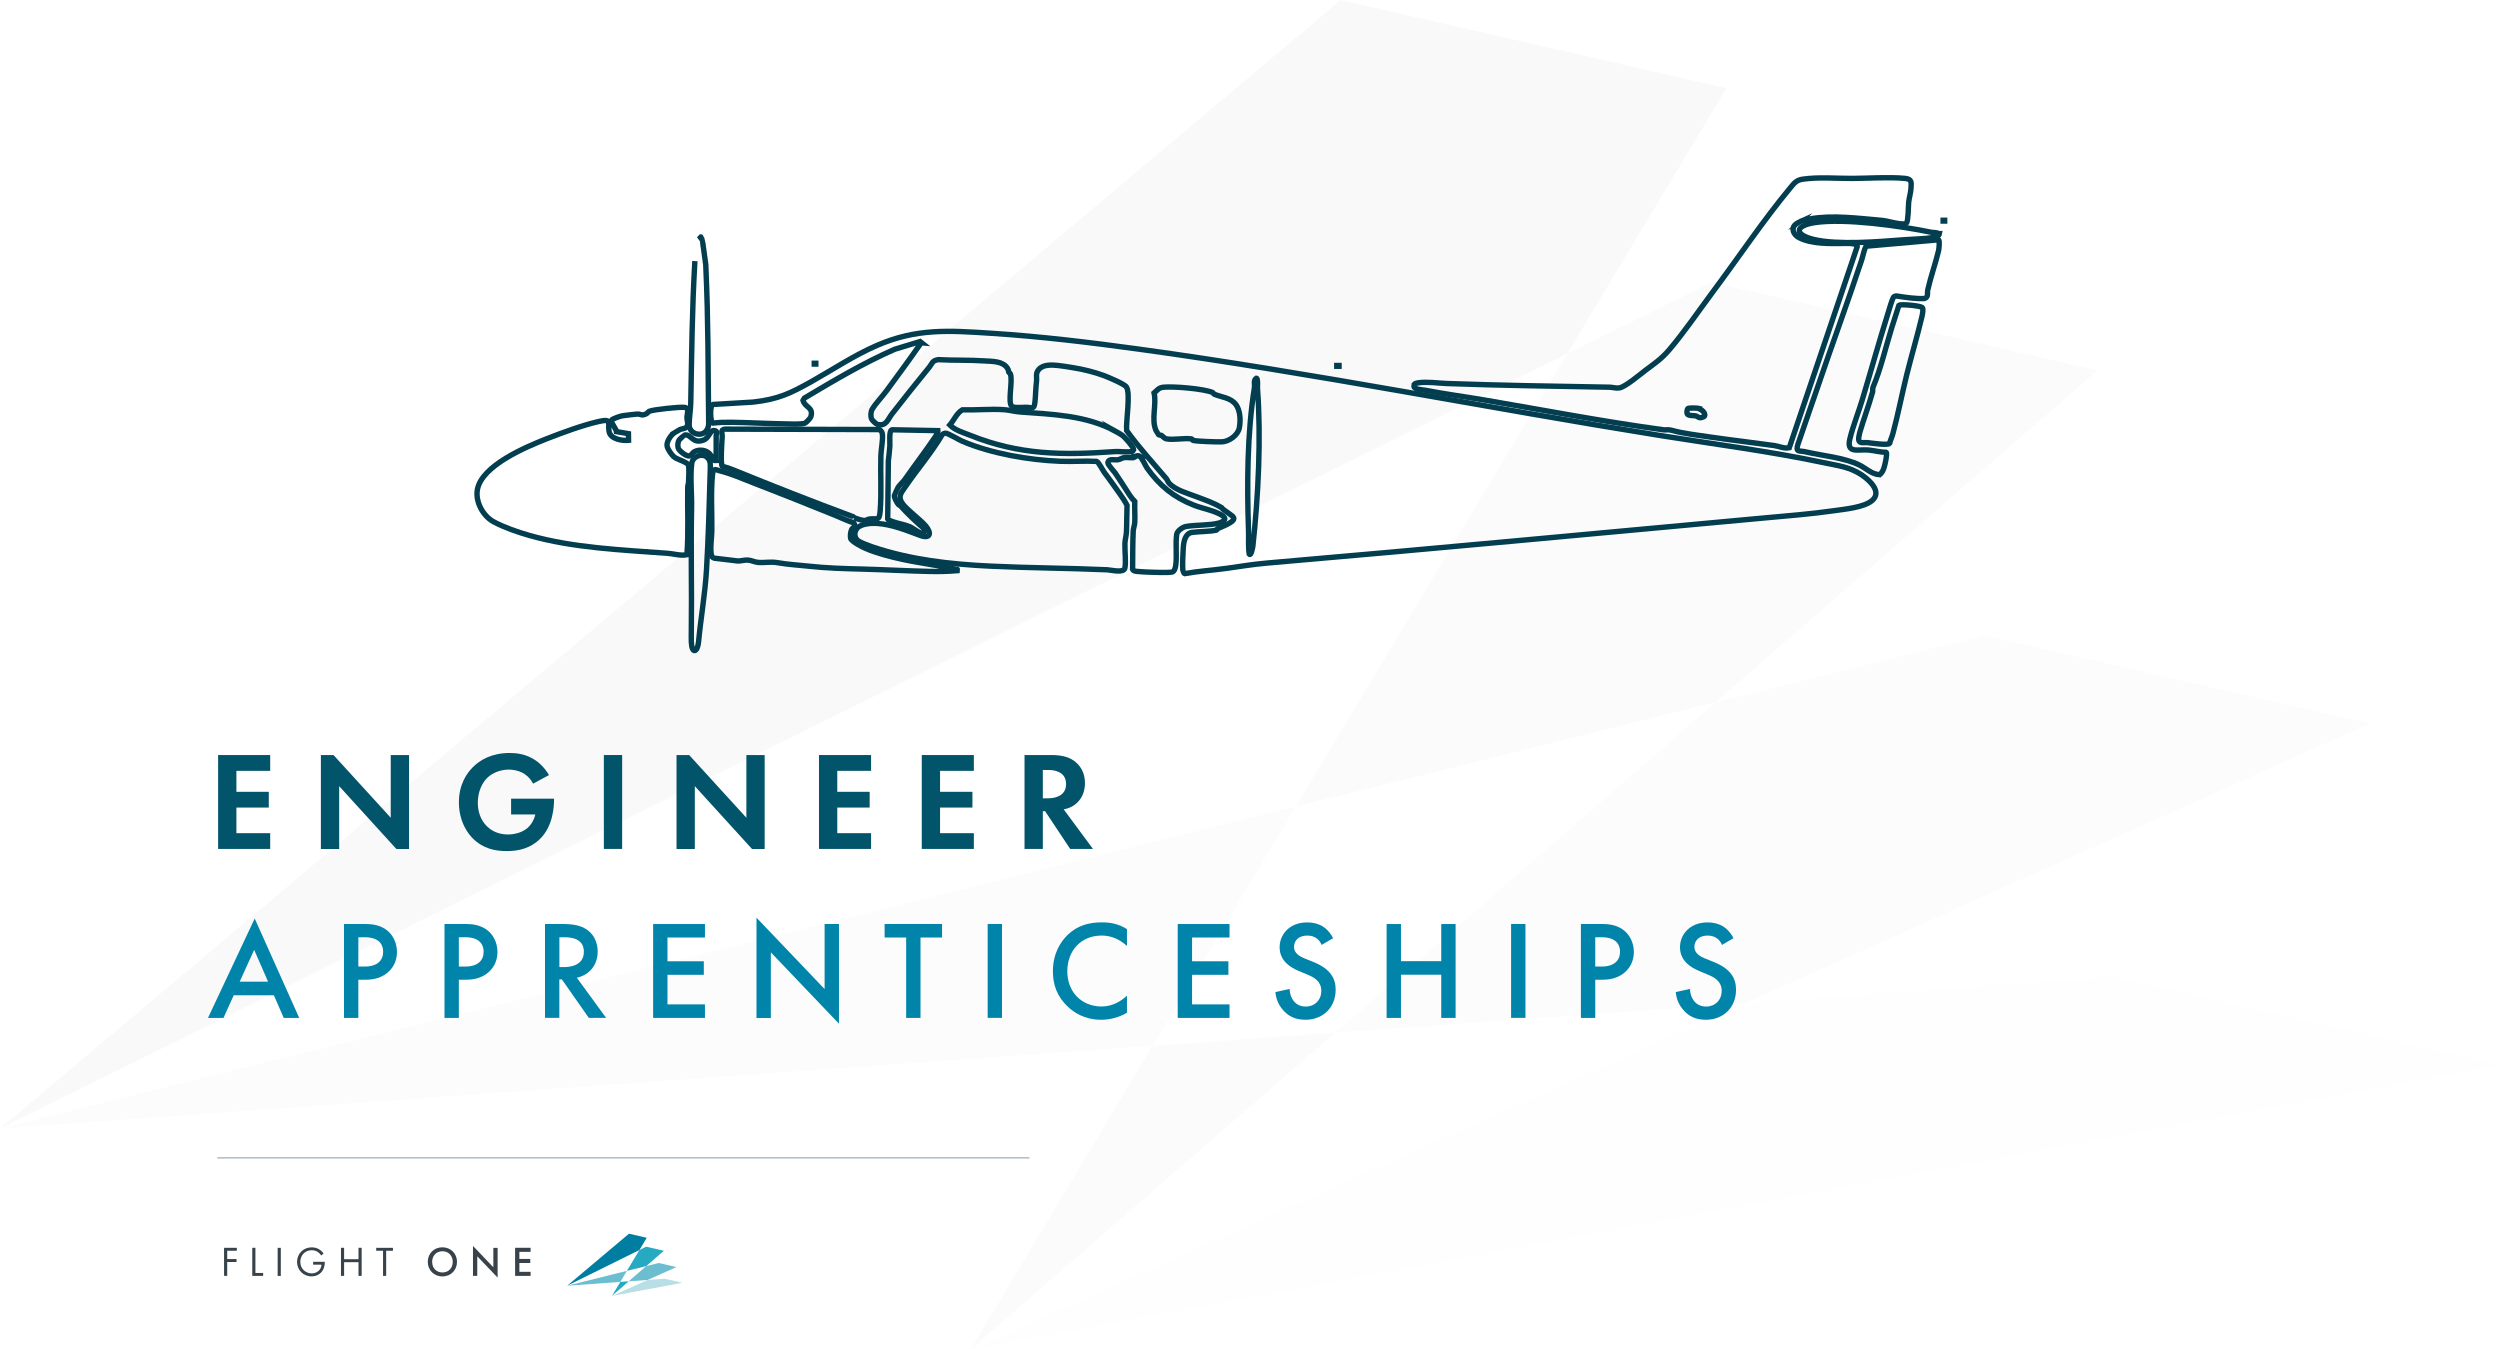 <?xml version="1.0" encoding="UTF-8"?> <svg xmlns="http://www.w3.org/2000/svg" id="Layer_2" data-name="Layer 2" viewBox="0 0 461.7 249.21"><defs><style> .cls-1 { fill: #02546b; } .cls-2 { fill: #727272; } .cls-3 { fill: #007ea2; } .cls-4 { fill: #26aac2; } .cls-5 { stroke: #a0b9bf; stroke-width: .25px; } .cls-5, .cls-6 { fill: none; stroke-miterlimit: 10; } .cls-7 { fill: #0184a9; } .cls-8 { fill: #a3a3a3; } .cls-9 { opacity: .04; } .cls-10 { fill: #6bbdcf; } .cls-11 { fill: #b8dee6; } .cls-12 { fill: #b9b9b9; } .cls-6 { stroke: #023e4f; } .cls-13 { fill: #dcdcdc; } .cls-14 { fill: #37424a; } </style></defs><g id="Layer_2-2" data-name="Layer 2"><g><g class="cls-9"><g><polygon class="cls-12" points="322.29 185.28 437.72 133.64 366.48 117.36 316.84 129.68 246.59 190.71 322.29 185.28"></polygon><polygon class="cls-8" points="316.84 129.68 387.39 68.4 316.13 52.12 289.46 65.31 239.32 148.94 316.84 129.68"></polygon><polygon class="cls-2" points="318.84 16.28 247.59 0 0 208.41 289.46 65.31 318.84 16.28"></polygon><polygon class="cls-13" points="390.44 180.4 322.29 185.28 179.52 249.16 461.7 196.68 390.44 180.4"></polygon><polygon class="cls-8" points="212.84 193.15 179.24 249.21 179.25 249.21 246.59 190.71 212.84 193.15"></polygon><polygon class="cls-12" points="0 208.41 212.84 193.15 239.32 148.94 0 208.41"></polygon></g></g><g id="FnrguX.tif"><g><path class="cls-6" d="M343.87,87.74c1.42.95,3.76,3.11,1.86,4.71-1.5,1.26-4.97,1.57-6.98,1.86-4.42.64-8.97.98-13.41,1.39-30.45,2.8-60.9,5.66-91.39,8.29-2.65.23-4.76.6-7.34.96s-5.26.52-7.84.99c-.1-.02-.32-.54-.33-.65-.08-.95.02-3.11.09-4.14s.32-2.64,1.6-2.82c1.4-.2,3.12-.12,4.53-.43.11-.02.11-.24.19-.27.67-.28,2.71-1.07,2.98-1.7.06-.11.05-.22,0-.34-.17-.43-1.9-1.33-2.22-1.83-1.52-.93-2.99-1.39-4.6-2.01s-3.98-1.25-5.11-2.53c-.23-.26-.33-.62-.48-.8-2.5-2.96-5.11-5.78-7.35-8.9-.16-1.64.76-6.87-.05-8.06-.37-.55-3.38-1.81-4.16-2.1-1.74-.64-3.77-1.15-5.61-1.44-.8-.13-2.13-.36-2.89-.43-1.16-.11-2.72-.2-3.53.75-.64.74-.31,1.38-.41,2.22-.16,1.33-.15,2.47-.28,3.73-.16,1.58-.53,1.05-1.58,1.03-.62-.01-2.35.17-2.71-.19-.78-.78.22-4.65-.25-5.97-.06-.18-.23-.17-.29-.3-.09-.2-.04-.42-.23-.71-.84-1.36-2.72-1.3-4.14-1.39-2.88-.2-5.8-.08-8.68-.24-1.16.2-1.09.72-1.63,1.38-2.32,2.84-4.63,5.72-6.9,8.65-.76.97-1.03,2.32-2.67,1.94-.24-.06-.98-.76-1.08-.99-.23-.52-.18-1.36.11-1.84.65-1.09,1.89-2.36,2.67-3.43,1.99-2.74,4.05-5.48,5.96-8.25.09-.13.37-.54.54-.53l-.34-.27-4.67,1.42c-5.83,2.55-11.22,5.77-16.69,9.02l-.26.44c.35,1.33,2.04,1.23,1.42,3.07-.08.22-.87,1.06-1.08,1.13-.74.26-2.98.14-3.89.12-3.2-.05-6.47-.24-9.67-.29-1.16-.02-2.29.02-3.44.15-.48-.12-.58-3.25,0-3.44l7.44-.44c4.67-.53,6.88-1.6,10.83-3.82s7.77-4.79,12.03-6.64c7.32-3.18,13.26-2.76,21.12-2.25,9.14.59,18.25,1.69,27.34,2.94,32.24,4.43,64.17,10.82,96.3,15.96,9.95,1.59,20.23,2.91,30.11,5,2.58.55,4.77.76,7.05,2.28ZM230.71,102.34c.34.42.66-1.33.67-1.47,1-9.18,1.54-19.97.85-29.16-.02-.3.12-1.87-.21-1.86-.59.4-.26,1.12-.35,1.72-1.35,8.43-1.39,17.97-1.09,26.55.05,1.41-.09,2.82.13,4.22ZM224.03,72.52c-1.63-.74-7.33-1.19-9.16-1.01-.91.09-1.1.53-1.73,1.06.49,2.17-.57,4.88.36,6.95.04.09.43.72.46.75.17.16.39.04.53.13.24.16.5.56.95.65,1.28.24,3.22-.18,4.57,0,.26.03.18.26.29.28.79.19,4.42.3,5.34.27,1.34-.04,2.99-1.24,3.24-2.58s.19-3.19-.62-4.29c-.97-1.31-2.72-1.37-4.02-1.93-.15-.06-.16-.26-.2-.28Z"></path><path class="cls-6" d="M332.51,40.87c-.07.03-.7.41-.81.5-1.06.77-.46,2,.53,2.51,2.39,1.24,5.73,1.1,8.32,1.08.84,0,1.62-.08,2.4.29l.03.33-12.54,37.11c-.97.19-1.83-.26-2.75-.4-3.82-.54-7.72-.98-11.59-1.54-2.36-.35-5.19-.67-7.42-1.29-.66-.18-1-.02-1.44-.08-11.06-1.5-22.07-3.62-33.07-5.5-3.69-.63-7.32-1.1-10.92-1.8-.45-.09-1.95-.12-2.11-.66l.04-.46c.09-.13.53-.23.71-.26,1.71-.25,3.66.07,5.37.13,9.99.36,19.99.5,30.01.68.6.01,1.09.23,1.78.13,1.09-.15,3.85-2.51,4.83-3.25,1.72-1.3,2.92-2.06,4.37-3.76,2.75-3.22,5.46-7.21,8-10.62,4.74-6.34,9.39-13.31,14.4-19.34.7-.85,1.13-1.42,2.29-1.58,2.92-.42,6.19-.13,9.11-.14s6.79-.28,9.69-.01c1.36.13,1.25.64,1.18,1.88-.05.81-.33,1.68-.42,2.49-.07.62-.06,3.51-.41,3.87-.1.1-.33.18-.48.18-1.38.03-2.8-.55-4.16-.67-4.16-.36-9.15-1.02-13.24-.25-.46.09-1.31.26-1.71.44ZM313.89,75.43c-.25-.08-1.85-.1-2.08-.03-.29.1-.3.74-.23.99.12.45,1.24.32,1.56.41.53.14.59.59,1.48.17.38-.18.18-.55.04-.85-.05-.1-.72-.67-.77-.68Z"></path><path class="cls-6" d="M203.93,87.23c.53.72,1.03,1.36,1.55,2.11.9,1.31,1.94,2.58,2.66,3.98-.07,1.64-.03,3.3-.11,4.94-.03.63-.25,1.43-.28,2.07-.05,1.29.22,3.43,0,4.56-.19,1-2.48.38-3.24.34-7.23-.32-14.48-.33-21.72-.68s-14.56-1.15-21.63-3.53c-.6-.2-2.16-.78-2.63-1.11-.81-.56-.85-1.66-.23-2.37.7-.81,2.58-.95,3.62-.88,2.77.17,5.39,1.25,8.01,2.22,1.85.69,2.19-.37,1.04-1.74-1.05-1.25-3.68-3.11-4.42-4.31s-.09-1.86.64-2.93c2.23-3.26,4.78-6.2,6.82-9.63.12-.13.38-.26.55-.28.41-.06,2.59,1.27,3.2,1.52,5.34,2.26,12.21,3.45,18.02,3.68,2.25.09,4.51-.1,6.76.02.33.11,1.12,1.65,1.38,2.01Z"></path><path class="cls-6" d="M124.44,79.99c-.61.45-1.42,1.69-1.23,2.44.16.63.84,1.63,1.37,2.02.58.44,2.46.92,2.58,1.5.13.66.02,2.27,0,3.04,0,.33-.14.63-.15.96-.07,4.17.17,8.36-.15,12.5-1.21.23-2.39-.18-3.51-.26-8.48-.64-17.48-.98-25.68-3.33-2.01-.58-4.55-1.44-6.51-2.5s-3.41-3.7-2.99-5.97c.83-4.43,8.92-7.83,12.77-9.35,2.88-1.13,6.66-2.52,9.65-3.2,2.53-.58,1.6.3,1.9,1.88.26,1.37,2.43,1.72,3.59,1.6l-.02-1.23-2.21-.38c-.06-.52-1.12-1.76-.93-2.1.17-.28,1.74-.8,2.13-.84.74-.09,1.94-.25,2.62-.3.73-.05.73.42,1.72-.07.18-.09.29-.33.52-.44.67-.33,5.65-.83,6.48-.73.99.12.47,1.23.47,1.87,0,.5.23,1.01.09,1.46-.21.69-.92.55-1.42.79-.18.09-.96.53-1.1.63Z"></path><path class="cls-6" d="M358.01,44.29c.24.15.08,1.68.01,1.98-.57,2.4-1.45,4.82-2,7.26-.14.64.18,1.34-.61,1.6-1.72.08-3.49-.22-5.2-.47-.19,0-.43.1-.54.26-.23.35-.8,2.33-.98,2.89-1.65,5.24-3.17,10.74-4.78,16.07-.67,2.22-1.7,4.8-2.27,7.15-.7,2.84,1.51,1.9,3.46,2.08,1.04.1,2.16.41,3.23.43.28.17-.21,2.21-.32,2.61-.18.62-.37,1.09-.86,1.52-1.47-.07-2.5-1.16-3.73-1.77-2.73-1.38-7.01-1.75-10.1-2.48-.99-.23-1.8.21-1.25-1.45,1.14-3.4,2.43-6.98,3.57-10.36,2.63-7.76,5.57-15.72,8.15-23.53.28-.85.43-1.79.81-2.61l13.4-1.18Z"></path><path class="cls-6" d="M139,89.12c4.94,1.93,10.09,3.95,15.09,5.99,1.19.49,2.36,1.06,3.59,1.46.51.71-.22.88-.38,1.18-.2.37-.32,1.28-.2,1.69.18.58,2.14,1.57,2.73,1.83,2.02.88,4.66,1.56,6.82,2.03s4.29.77,6.44,1.16c1.05.19,2.36.4,3.37.65.23.06.4-.14.34.28-1.72.14-3.45.18-5.19.14-4.09-.09-8.21-.32-12.29-.43-3.48-.09-6.65-.17-10.09-.55-1.95-.22-3.61-.28-5.6-.63-1.42-.24-2.42.06-3.67-.06-.62-.06-1.16-.37-1.79-.42-.69-.06-1.41.2-1.94.16-1.1-.1-2.35-.32-3.59-.43-.89-.08-1.22-.08-1.32-1.03-.14-1.37.12-2.82.14-4.14.05-3.25-.21-7.21.13-10.38.14-1.31.59-.85,1.36-.66,1.99.48,4.12,1.41,6.06,2.17Z"></path><path class="cls-6" d="M157.75,95.66s-.06-.18-.15-.22c-7.43-2.75-14.83-5.66-22.15-8.65-.63-.26-1.38-.52-2.04-.65-.4-.28-.08-4.83-.03-5.57.03-.42-.39-1.27.48-1.32l28.55.08c.4.31.52.46.56.96.1,1.05-.26,2.75-.29,3.87-.1,3.35.14,6.91-.13,10.23-.16,1.94-.54,1.27-2,1.46-.32.04-.53.27-.97.28-.26,0-1.53-.37-1.83-.48Z"></path><path class="cls-6" d="M205.91,79.58c.29.16,1.09.63,1.38.83.41.29,2.12,2.23,2.09,2.64-.05.14-.19.28-.34.32-.71.2-2.29-.03-3.15.03-9.64.68-17.63.65-26.72-3.01-1.3-.52-2.76-.91-3.76-1.9.79-.92,1.25-2.16,2.31-2.8,2.52.07,5.22-.2,7.72-.03.9.06,1.95.35,2.9.42,5.98.44,12.2.61,17.58,3.51Z"></path><path class="cls-6" d="M210.49,84.26c.38.21,1.09,1.81,1.35,2.18,2.31,3.24,4.9,5.39,8.64,6.85,1.69.66,3.56.93,5.1,1.81,1.16.67.47,1.25-.53,1.51-1.63.43-4.2.31-6.01.62-.63.11-1.61.79-1.73,1.45-.24,1.8.05,3.9-.16,5.65-.04.37-.23,1.18-.63,1.3-.57.17-3.6.07-4.4.03-.64-.03-1.6-.07-2.21-.14-.26-.03-.64-.1-.74-.37.03-2.34,0-4.7.11-7.03.02-.56.26-1.09.29-1.65.06-1.28-.05-2.57,0-3.85-.28-.29-.7-.8-.91-1.12-.91-1.39-1.79-2.81-2.69-4.12-.28-.4-1.41-1.57-1.38-1.97.2-.79,1.21-.41,1.86-.5.42-.06.76-.34,1.13-.39.57-.09,1.25.07,1.8,0,.16-.02.54-.59,1.14-.26Z"></path><path class="cls-6" d="M345.9,71.54c1.44-3.41,2.35-7.42,3.49-11.09.42-1.35.85-2.71,1.3-4.06.31-.28,3.93.08,4.3.39.28.23.03,1.36-.06,1.74-.83,3.52-1.9,7.09-2.78,10.63-.89,3.61-1.62,7.39-2.58,10.97-.16.6-.46,1.15-.59,1.76-.31.42-3.48-.07-4.15-.14-.59-.06-1.44.26-1.57-.52-.04-.23.11-1.04.18-1.28.73-2.51,1.68-5.02,2.39-7.56.07-.27-.03-.59.07-.83Z"></path><path class="cls-6" d="M129,44.2c.76-.55.15-.63.67,0,.07.09.63,4.52.67,4.69.5,11.16.39,18.3.54,29.49-.31,2.73-3.58,2.05-3.6.14-.01-1.31.26-2.82.29-4.15.19-9.32.22-16.86.76-26.15"></path><path class="cls-6" d="M130.7,84.55c.58.58.49,1.47.47,2.24-.18,6.14-.33,12.31-.69,18.39-.27,4.56-1.05,8.87-1.47,13.36-.18,1.93-1.24,2.37-1.34,0-.02-.53,0-1.56,0-2.01.11-7.8-.11-14.9.05-22.69.06-2.69-.29-5.62.03-8.27.15-1.25,1.94-2.04,2.96-1.02Z"></path><path class="cls-6" d="M173.18,79.54c.17.25-.39,1.02-.56,1.28-1.73,2.56-3.71,5.14-5.51,7.72-.28.41-1.01,1.08-1.24,1.45-.08.12-.68,1.42-.69,1.5-.06.42.45,1.34.73,1.67.09.11.32.17.44.31,1.33,1.5,2.83,2.87,4.32,4.18.38,1.96-1.81-.01-2.61-.36-.96-.42-2.11-.57-3.09-.92-.25-.09-.97-.33-1.03-.49l.12-10.77c.11-.91.22-1.85.28-2.76.04-.61-.18-2.66.31-2.94l.17-.04,8.36.16Z"></path><path class="cls-6" d="M358.17,43.17c-.07.42-.66.62-1.05.68-1.63.27-3.7.29-5.38.42-4.66.36-12.38,1.02-16.81-.06-3.7-.91-3.41-2.55.23-3.1,5.54-.84,15.81.61,21.43,1.77.5.1,1.03.01,1.57.29Z"></path><path class="cls-6" d="M132.27,85.06c-.88.07-.71-.54-1.01-1-.63-.98-2.14-1.19-3.13-.58-.18.11-.47.63-.8.72-.54.15-1.96-.96-2.08-1.46-.11-.46-.09-1.03.15-1.45.08-.14.94-.92,1.02-.94,1.21-.28,1.45,1.72,3.52.92,1.07-.41,1.16-1.88,1.97-1.76.76.11.35.67.35.9v4.63Z"></path><rect class="cls-6" x="246.88" y="67.5" width=".41" height=".14"></rect><rect class="cls-6" x="358.86" y="40.68" width=".28" height=".14"></rect><rect class="cls-6" x="150.38" y="67.09" width=".28" height=".14"></rect></g></g><g><path class="cls-1" d="M49.9,142.36h-6.24v3.87h5.98v2.91h-5.98v4.73h6.24v2.91h-9.62v-17.34h9.62v2.91Z"></path><path class="cls-1" d="M59.26,156.79v-17.34h2.34l10.56,11.57v-11.57h3.38v17.34h-2.34l-10.56-11.6v11.6h-3.38Z"></path><path class="cls-1" d="M94.36,147.5h7.96v.21c0,1.17-.16,4.81-2.55,7.18-1.79,1.79-4,2.29-6.16,2.29s-4.39-.44-6.29-2.34c-.6-.6-2.57-2.78-2.57-6.68,0-3.35,1.51-5.41,2.55-6.45,1.3-1.33,3.48-2.65,6.84-2.65,1.3,0,2.68.21,4,.91,1.12.57,2.34,1.61,3.25,3.17l-2.94,1.59c-.6-1.17-1.48-1.77-2.03-2.05-.73-.36-1.64-.55-2.44-.55-1.38,0-2.94.49-4,1.53-.99.96-1.74,2.63-1.74,4.58,0,2.31.99,3.69,1.72,4.39.78.75,2,1.48,3.85,1.48,1.14,0,2.44-.31,3.41-1.04.68-.52,1.35-1.4,1.64-2.65h-4.47v-2.91Z"></path><path class="cls-1" d="M114.9,139.44v17.34h-3.38v-17.34h3.38Z"></path><path class="cls-1" d="M124.94,156.79v-17.34h2.34l10.56,11.57v-11.57h3.38v17.34h-2.34l-10.56-11.6v11.6h-3.38Z"></path><path class="cls-1" d="M160.87,142.36h-6.24v3.87h5.98v2.91h-5.98v4.73h6.24v2.91h-9.62v-17.34h9.62v2.91Z"></path><path class="cls-1" d="M179.85,142.36h-6.24v3.87h5.98v2.91h-5.98v4.73h6.24v2.91h-9.62v-17.34h9.62v2.91Z"></path><path class="cls-1" d="M194.23,139.44c2.39,0,3.61.62,4.42,1.3,1.33,1.12,1.72,2.6,1.72,3.9,0,1.69-.68,3.17-2.03,4.08-.44.31-1.07.6-1.9.75l5.41,7.31h-4.21l-4.63-6.97h-.42v6.97h-3.38v-17.34h5.02ZM192.59,147.43h.96c.65,0,3.33-.08,3.33-2.63s-2.65-2.6-3.28-2.6h-1.01v5.23Z"></path><path class="cls-7" d="M50.58,183.8h-7.41l-1.9,4.19h-2.86l8.63-18.36,8.22,18.36h-2.86l-1.82-4.19ZM49.51,181.3l-2.57-5.88-2.68,5.88h5.25Z"></path><path class="cls-7" d="M67.35,170.64c1.07,0,2.55.1,3.8.94,1.46.96,2.16,2.63,2.16,4.21,0,1.01-.26,2.57-1.69,3.8-1.38,1.17-2.96,1.35-4.24,1.35h-1.2v7.05h-2.65v-17.34h3.82ZM66.18,178.5h1.2c2.29,0,3.38-1.12,3.38-2.73,0-.96-.39-2.68-3.41-2.68h-1.17v5.41Z"></path><path class="cls-7" d="M85.91,170.64c1.07,0,2.55.1,3.8.94,1.46.96,2.16,2.63,2.16,4.21,0,1.01-.26,2.57-1.69,3.8-1.38,1.17-2.96,1.35-4.24,1.35h-1.2v7.05h-2.65v-17.34h3.82ZM84.74,178.5h1.2c2.29,0,3.38-1.12,3.38-2.73,0-.96-.39-2.68-3.41-2.68h-1.17v5.41Z"></path><path class="cls-7" d="M103.75,170.64c2.11,0,3.46.26,4.58,1.01,1.9,1.27,2.05,3.33,2.05,4.08,0,2.5-1.53,4.32-3.85,4.84l5.41,7.41h-3.2l-4.97-7.1h-.47v7.1h-2.65v-17.34h3.09ZM103.31,178.6h.83c.73,0,3.69-.08,3.69-2.83,0-2.44-2.31-2.68-3.61-2.68h-.91v5.51Z"></path><path class="cls-7" d="M130.19,173.14h-6.92v4.39h6.71v2.5h-6.71v5.46h6.92v2.5h-9.57v-17.34h9.57v2.5Z"></path><path class="cls-7" d="M139.71,187.99v-18.51l12.58,13.18v-12.01h2.65v18.41l-12.58-13.18v12.12h-2.65Z"></path><path class="cls-7" d="M170,173.14v14.85h-2.65v-14.85h-3.98v-2.5h10.61v2.5h-3.98Z"></path><path class="cls-7" d="M185.05,170.64v17.34h-2.65v-17.34h2.65Z"></path><path class="cls-7" d="M208.14,174.7c-1.92-1.74-3.72-1.92-4.71-1.92-3.77,0-6.32,2.78-6.32,6.6s2.65,6.5,6.34,6.5c2.08,0,3.69-1.07,4.68-2v3.15c-1.74,1.04-3.56,1.3-4.76,1.3-3.15,0-5.12-1.43-6.14-2.39-2.03-1.9-2.78-4.11-2.78-6.55,0-3.2,1.33-5.41,2.78-6.79,1.79-1.69,3.87-2.26,6.27-2.26,1.59,0,3.12.29,4.63,1.25v3.12Z"></path><path class="cls-7" d="M227.07,173.14h-6.92v4.39h6.71v2.5h-6.71v5.46h6.92v2.5h-9.57v-17.34h9.57v2.5Z"></path><path class="cls-7" d="M244.07,174.49c-.16-.39-.39-.75-.78-1.09-.55-.44-1.12-.62-1.87-.62-1.61,0-2.44.96-2.44,2.08,0,.52.18,1.43,1.87,2.11l1.74.7c3.2,1.3,4.08,3.12,4.08,5.1,0,3.3-2.34,5.56-5.59,5.56-2,0-3.2-.75-4.08-1.74-.94-1.04-1.35-2.18-1.46-3.38l2.63-.57c0,.86.31,1.66.73,2.21.49.62,1.22,1.04,2.26,1.04,1.61,0,2.86-1.17,2.86-2.91s-1.35-2.5-2.5-2.96l-1.66-.7c-1.43-.6-3.54-1.79-3.54-4.39,0-2.34,1.82-4.58,5.07-4.58,1.87,0,2.94.7,3.48,1.17.47.42.96,1.01,1.33,1.74l-2.13,1.25Z"></path><path class="cls-7" d="M258.73,177.51h7.44v-6.86h2.65v17.34h-2.65v-7.98h-7.44v7.98h-2.65v-17.34h2.65v6.86Z"></path><path class="cls-7" d="M281.72,170.64v17.34h-2.65v-17.34h2.65Z"></path><path class="cls-7" d="M295.78,170.64c1.07,0,2.55.1,3.8.94,1.46.96,2.16,2.63,2.16,4.21,0,1.01-.26,2.57-1.69,3.8-1.38,1.17-2.96,1.35-4.24,1.35h-1.2v7.05h-2.65v-17.34h3.82ZM294.61,178.5h1.2c2.29,0,3.38-1.12,3.38-2.73,0-.96-.39-2.68-3.41-2.68h-1.17v5.41Z"></path><path class="cls-7" d="M318.01,174.49c-.16-.39-.39-.75-.78-1.09-.55-.44-1.12-.62-1.87-.62-1.61,0-2.44.96-2.44,2.08,0,.52.18,1.43,1.87,2.11l1.74.7c3.2,1.3,4.08,3.12,4.08,5.1,0,3.3-2.34,5.56-5.59,5.56-2,0-3.2-.75-4.08-1.74-.94-1.04-1.35-2.18-1.46-3.38l2.63-.57c0,.86.31,1.66.73,2.21.49.62,1.22,1.04,2.26,1.04,1.61,0,2.86-1.17,2.86-2.91s-1.35-2.5-2.5-2.96l-1.66-.7c-1.43-.6-3.54-1.79-3.54-4.39,0-2.34,1.82-4.58,5.07-4.58,1.87,0,2.94.7,3.48,1.17.47.42.96,1.01,1.33,1.74l-2.13,1.25Z"></path></g><g><g><path class="cls-14" d="M43.75,230.99h-1.79v1.53h1.73v.54h-1.73v2.57h-.58v-5.19h2.36v.54Z"></path><path class="cls-14" d="M47.17,230.45v4.64h1.43v.54h-2.01v-5.19h.58Z"></path><path class="cls-14" d="M51.86,230.45v5.19h-.58v-5.19h.58Z"></path><path class="cls-14" d="M57.82,233.03h2.16v.12c0,.58-.17,1.2-.5,1.64-.16.21-.74.93-1.93.93-1.54,0-2.69-1.17-2.69-2.68s1.16-2.68,2.71-2.68c.5,0,1.08.12,1.59.51.23.18.45.41.6.61l-.43.39c-.15-.21-.32-.4-.49-.54-.25-.2-.64-.44-1.26-.44-1.25,0-2.12.94-2.12,2.15,0,1.41,1.13,2.13,2.11,2.13.69,0,1.29-.35,1.59-.87.09-.16.19-.41.21-.74h-1.54v-.54Z"></path><path class="cls-14" d="M63.55,232.55h2.66v-2.11h.58v5.19h-.58v-2.53h-2.66v2.53h-.58v-5.19h.58v2.11Z"></path><path class="cls-14" d="M71.32,230.99v4.64h-.58v-4.64h-1.26v-.54h3.09v.54h-1.26Z"></path><path class="cls-14" d="M84.4,233.04c0,1.52-1.14,2.69-2.7,2.69s-2.7-1.17-2.7-2.69,1.14-2.69,2.7-2.69,2.7,1.17,2.7,2.69ZM83.61,233.04c0-1.15-.79-1.96-1.9-1.96s-1.9.81-1.9,1.96.79,1.96,1.9,1.96,1.9-.81,1.9-1.96Z"></path><path class="cls-14" d="M87.35,235.63v-5.53l3.76,3.94v-3.59h.79v5.5l-3.76-3.94v3.62h-.79Z"></path><path class="cls-14" d="M97.99,231.19h-2.07v1.31h2.01v.75h-2.01v1.63h2.07v.75h-2.86v-5.19h2.86v.75Z"></path></g><g><polygon class="cls-10" points="119.6 236.38 124.93 234 121.64 233.25 119.35 233.82 116.11 236.63 119.6 236.38"></polygon><polygon class="cls-4" points="119.35 233.82 122.61 230.99 119.32 230.24 118.09 230.85 115.78 234.7 119.35 233.82"></polygon><polygon class="cls-3" points="119.44 228.59 116.16 227.84 104.74 237.45 118.09 230.85 119.44 228.59"></polygon><polygon class="cls-11" points="122.75 236.15 119.6 236.38 113.02 239.33 126.03 236.91 122.75 236.15"></polygon><polygon class="cls-4" points="114.56 236.74 113.01 239.33 113.01 239.33 116.11 236.63 114.56 236.74"></polygon><polygon class="cls-10" points="104.74 237.45 114.56 236.74 115.78 234.7 104.74 237.45"></polygon></g></g><line class="cls-5" x1="40.12" y1="213.83" x2="190.12" y2="213.83"></line></g></g></svg> 